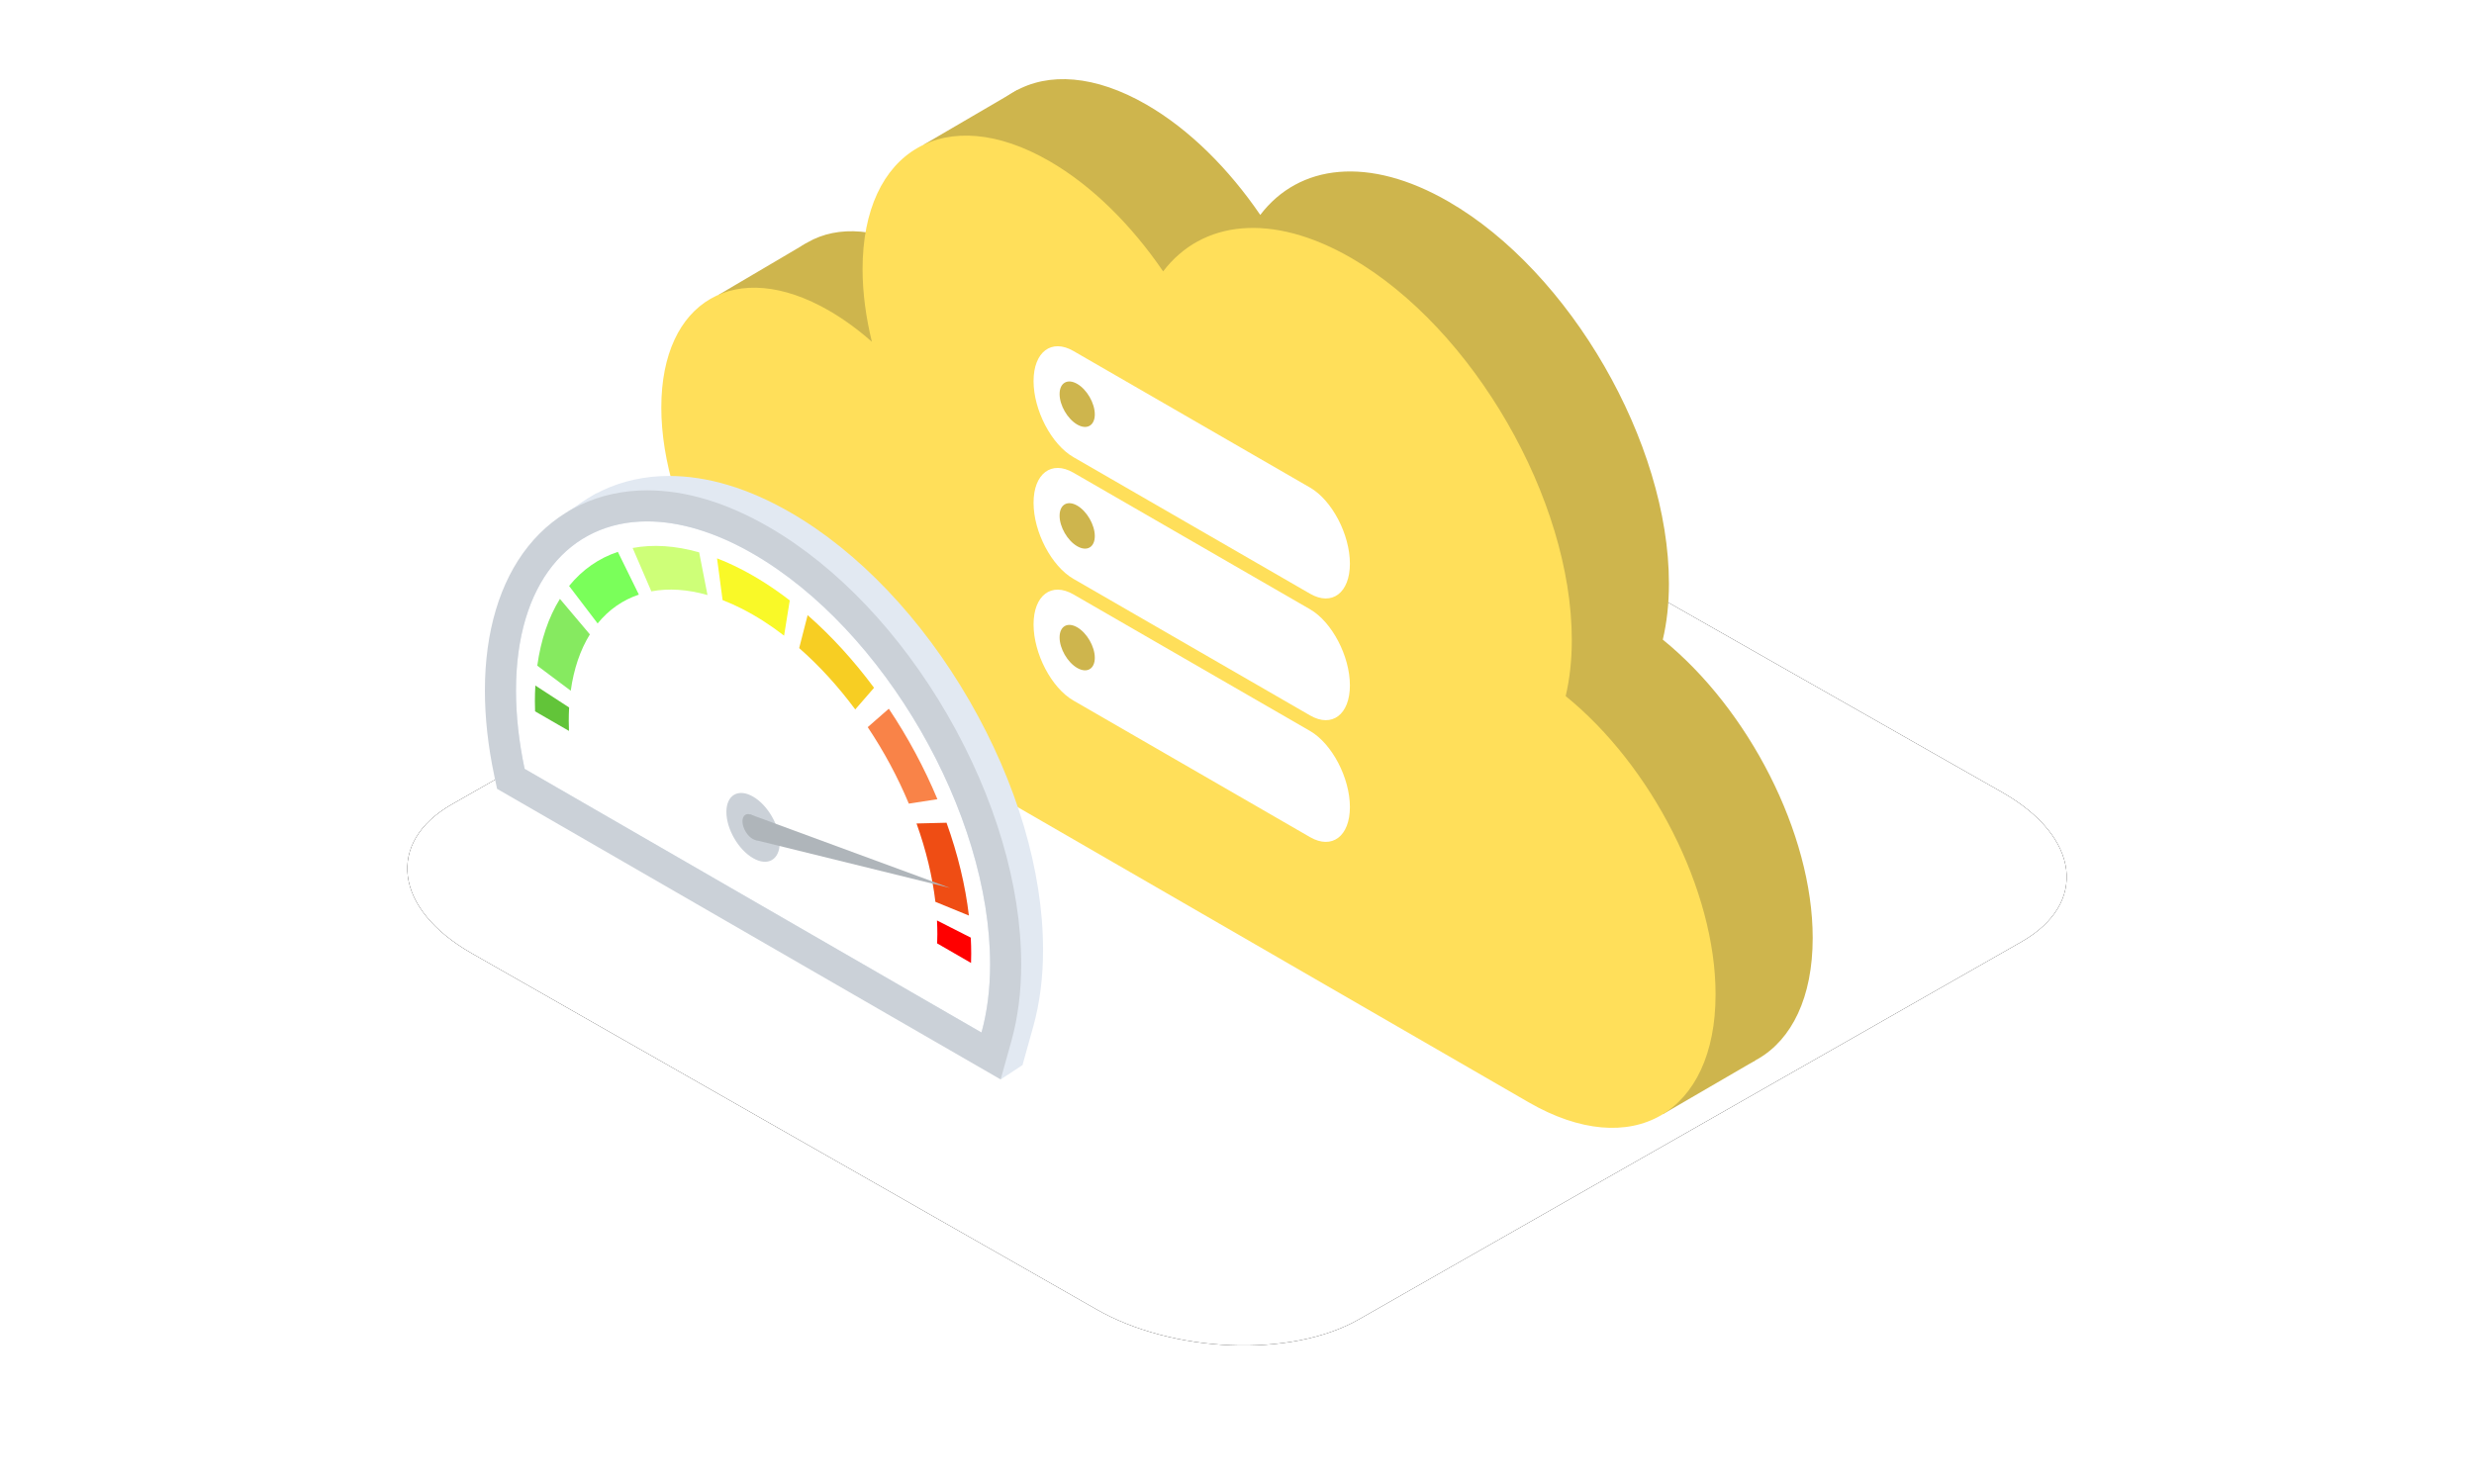 <svg width="250" height="150" viewBox="0 0 250 150" xmlns="http://www.w3.org/2000/svg" xmlns:xlink="http://www.w3.org/1999/xlink"><defs><filter x="-10.7%" y="-18.8%" width="121.5%" height="137.7%" filterUnits="objectBoundingBox" id="a"><feOffset in="SourceAlpha" result="shadowOffsetOuter1"/><feGaussianBlur stdDeviation="6" in="shadowOffsetOuter1" result="shadowBlurOuter1"/><feColorMatrix values="0 0 0 0 0.216 0 0 0 0 0.561 0 0 0 0 0.749 0 0 0 0.15 0" in="shadowBlurOuter1"/></filter><path d="M47.643,96.345 L110.751,132.317 C118.482,136.772 130.464,137.255 137.267,133.386 L204.266,95.2 C211.043,91.33 210.193,84.584 202.359,80.104 L139.174,44.183 C131.314,39.728 119.461,39.245 112.658,43.114 L45.659,81.3 C38.985,85.119 39.81,91.865 47.643,96.345 Z" id="b"/></defs><g fill="none" fill-rule="evenodd"><rect width="250" height="150"/><use fill="#000" filter="url(#a)" xlink:href="#b"/><use fill="#FFF" xlink:href="#b"/><g transform="matrix(-1 0 0 1 183.175 8)"><path d="M89.586,17.69 C88.089,18.555 86.638,19.619 85.255,20.839 C85.863,18.347 86.196,15.869 86.196,13.493 C86.196,1.44 77.741,-3.445 67.31,2.581 C62.988,5.079 59.007,9.061 55.824,13.724 C51.911,8.585 44.857,7.721 36.803,12.375 C24.501,19.483 14.528,36.77 14.528,50.986 C14.528,53.062 14.746,54.952 15.148,56.653 C6.508,63.65 0,76.226 0,86.799 C0,98.852 8.455,103.738 18.886,97.711 L89.54,56.887 L89.539,56.887 C89.555,56.877 89.57,56.87 89.586,56.86 C98.946,51.452 106.534,38.299 106.534,27.482 C106.534,16.665 98.946,12.281 89.586,17.69" fill="#CEB54D"/><path d="M112.352,79.777 L112.306,79.803 C112.32,79.809 112.335,79.805 112.352,79.777" fill="#ABABDD"/><polygon fill="#CEB54D" points="110.525 21.779 101.657 16.553 99.32 20.715 105.561 27.357"/><polygon fill="#CEB54D" points="89.877 6.648 80.35 1.084 81.588 8.92"/><polygon fill="#CEB54D" points="15.146 104.622 5.744 99.153 12.725 98.737"/><path d="M89.586,17.69 C88.089,18.555 86.638,19.619 85.255,20.839 C85.863,18.347 86.196,15.869 86.196,13.493 C86.196,1.44 77.741,-3.445 67.31,2.581 C62.988,5.079 59.007,9.061 55.824,13.724 C51.911,8.585 44.857,7.721 36.803,12.375 C24.501,19.483 14.528,36.77 14.528,50.986 C14.528,53.062 14.746,54.952 15.148,56.653 C6.508,63.65 0,76.226 0,86.799 C0,98.852 8.455,103.738 18.886,97.711 L84.159,59.996 L89.54,56.887 C89.54,56.887 89.539,56.887 89.539,56.886 C89.555,56.877 89.57,56.87 89.586,56.86 C98.946,51.452 106.534,38.299 106.534,27.482 C106.534,16.665 98.946,12.281 89.586,17.69" transform="translate(9.815 5.708)" fill="#FFDF5A"/><path d="M99.401,62.568 L99.355,62.594 C99.369,62.601 99.384,62.597 99.401,62.568" fill="#C2C2F2"/><path d="M50.789,52.014 L74.708,38.205 C76.921,36.927 78.732,33.468 78.732,30.517 L78.732,30.517 C78.732,27.567 76.921,26.198 74.708,27.476 L50.789,41.285 C48.577,42.563 46.766,46.022 46.766,48.972 L46.766,48.972 C46.766,51.923 48.577,53.292 50.789,52.014" fill="#FFF"/><path d="M72.544,33.883 C72.544,35.018 73.34,35.478 74.323,34.911 C75.305,34.343 76.102,32.963 76.102,31.829 C76.102,30.695 75.305,30.235 74.323,30.802 C73.34,31.369 72.544,32.749 72.544,33.883" fill="#CEB54D"/><path d="M50.789,64.316 L74.708,50.507 C76.921,49.229 78.732,45.77 78.732,42.819 L78.732,42.819 C78.732,39.868 76.921,38.5 74.708,39.777 L50.789,53.587 C48.577,54.864 46.766,58.324 46.766,61.274 L46.766,61.274 C46.766,64.225 48.577,65.594 50.789,64.316" fill="#FFF"/><path d="M72.544,46.185 C72.544,47.319 73.34,47.779 74.323,47.212 C75.305,46.645 76.102,45.266 76.102,44.131 C76.102,42.996 75.305,42.537 74.323,43.104 C73.34,43.671 72.544,45.051 72.544,46.185" fill="#CEB54D"/><path d="M50.789,76.618 L74.708,62.808 C76.921,61.531 78.732,58.071 78.732,55.121 L78.732,55.121 C78.732,52.17 76.921,50.802 74.708,52.079 L50.789,65.888 C48.577,67.166 46.766,70.626 46.766,73.576 L46.766,73.576 C46.766,76.527 48.577,77.896 50.789,76.618" fill="#FFF"/><path d="M72.544,58.487 C72.544,59.621 73.34,60.081 74.323,59.514 C75.305,58.947 76.102,57.567 76.102,56.432 C76.102,55.298 75.305,54.838 74.323,55.406 C73.34,55.973 72.544,57.352 72.544,58.487" fill="#CEB54D"/></g><g transform="translate(49 48.109)"><path d="M48.964,22.719 C44.168,14.414 37.744,7.657 30.875,3.692 C26.632,1.242 22.504,0 18.606,0 C13.766,0 9.493,2.012 6.575,5.667 C3.718,9.245 2.208,14.284 2.208,20.239 C2.208,22.968 2.524,25.849 3.147,28.801 L3.437,30.172 L4.651,30.872 L50.817,57.522 L54.325,59.547 L55.414,55.646 C56.069,53.3 56.401,50.692 56.401,47.895 C56.401,39.965 53.76,31.024 48.964,22.719" fill="#E2E9F2"/><polygon fill="#E2E9F2" points="52.117 61 54.325 59.547 51.595 54.106"/><polygon fill="#E2E9F2" points="11.308 1.742 8.327 3.63 10.85 3.803"/><path d="M51.051,49.348 C51.051,34.074 40.326,15.502 27.096,7.865 C13.867,0.229 3.142,6.419 3.142,21.692 C3.142,24.259 3.446,26.919 4.013,29.605 L50.179,56.255 C50.747,54.223 51.051,51.915 51.051,49.348" fill="#FFF"/><path d="M16.398,1.453 C11.557,1.453 7.284,3.466 4.367,7.12 C1.51,10.699 0,15.737 0,21.692 C0,24.422 0.316,27.302 0.939,30.254 L1.229,31.625 L2.442,32.325 L48.609,58.975 L52.117,61 L53.206,57.099 C53.861,54.753 54.193,52.145 54.193,49.348 C54.193,41.418 51.552,32.477 46.756,24.172 C41.96,15.867 35.536,9.11 28.667,5.145 C24.423,2.695 20.295,1.453 16.398,1.453 M16.398,4.594 C19.617,4.594 23.252,5.646 27.096,7.865 C40.326,15.502 51.051,34.074 51.051,49.348 C51.051,51.915 50.746,54.223 50.18,56.255 L4.013,29.605 C3.446,26.919 3.142,24.259 3.142,21.692 C3.142,10.857 8.537,4.594 16.398,4.594" fill="#CBD1D8"/><path d="M29.79,37.075 C29.79,38.793 28.584,39.489 27.096,38.63 C25.608,37.771 24.403,35.683 24.403,33.965 C24.403,32.248 25.608,31.552 27.096,32.41 C28.584,33.269 29.79,35.357 29.79,37.075" fill="#CBD1D8"/><path d="M15.557,11.992 L13.435,7.67 C11.496,8.321 9.838,9.481 8.507,11.119 L11.391,14.908 C12.516,13.523 13.917,12.543 15.557,11.992" fill="#7AFF5A"/><path d="M22.493,12.036 L21.652,7.723 C19.255,7.041 16.993,6.893 14.929,7.281 L16.819,11.664 C18.561,11.336 20.471,11.461 22.493,12.036" fill="#CEFF78"/><path d="M25.986,13.428 C27.411,14.153 28.843,15.068 30.233,16.143 L30.806,12.58 C29.161,11.308 27.466,10.224 25.782,9.368 C25.005,8.973 24.223,8.623 23.458,8.329 L24.019,12.548 C24.666,12.797 25.328,13.093 25.986,13.428" fill="#F9F928"/><path d="M42.837,33.12 L45.726,32.673 C44.404,29.502 42.751,26.425 40.814,23.527 L38.684,25.389 C40.322,27.839 41.72,30.44 42.837,33.12" fill="#F98348"/><path d="M45.523,43.047 L48.908,44.433 C48.552,41.396 47.791,38.239 46.648,35.051 L43.616,35.127 C44.58,37.818 45.222,40.483 45.523,43.047" fill="#EF4D14"/><path d="M39.323,21.411 C37.261,18.632 35.003,16.161 32.612,14.068 L31.757,17.399 C33.775,19.165 35.682,21.252 37.424,23.6 L39.323,21.411 Z" fill="#F7CE23"/><path d="M10.607,16.013 L7.58,12.426 C6.425,14.291 5.656,16.561 5.292,19.175 L8.675,21.709 C8.982,19.504 9.632,17.587 10.607,16.013" fill="#86EA60"/><path d="M8.511,23.403 L5.097,21.182 C5.067,21.704 5.052,22.242 5.052,22.783 C5.052,23.115 5.06,23.453 5.071,23.794 L8.495,25.77 C8.482,25.429 8.473,25.089 8.473,24.758 C8.473,24.301 8.486,23.845 8.511,23.403" fill="#62C439"/><path d="M49.141,48.277 C49.141,47.767 49.127,47.242 49.1,46.704 L49.098,46.665 L45.683,44.928 L45.686,44.979 C45.708,45.425 45.72,45.87 45.72,46.302 C45.72,46.622 45.711,46.935 45.699,47.246 L49.124,49.224 C49.134,48.911 49.141,48.596 49.141,48.277" fill="red"/><polygon fill="#AFB5BA" points="47.006 41.645 26.819 34.212 27.286 36.789"/><path d="M27.285,36.789 C26.733,36.619 26.182,35.905 26.053,35.193 C25.924,34.481 26.267,34.043 26.819,34.213 C27.371,34.382 27.923,35.097 28.051,35.809 C28.181,36.52 27.838,36.959 27.285,36.789" fill="#AFB5BA"/></g></g></svg>